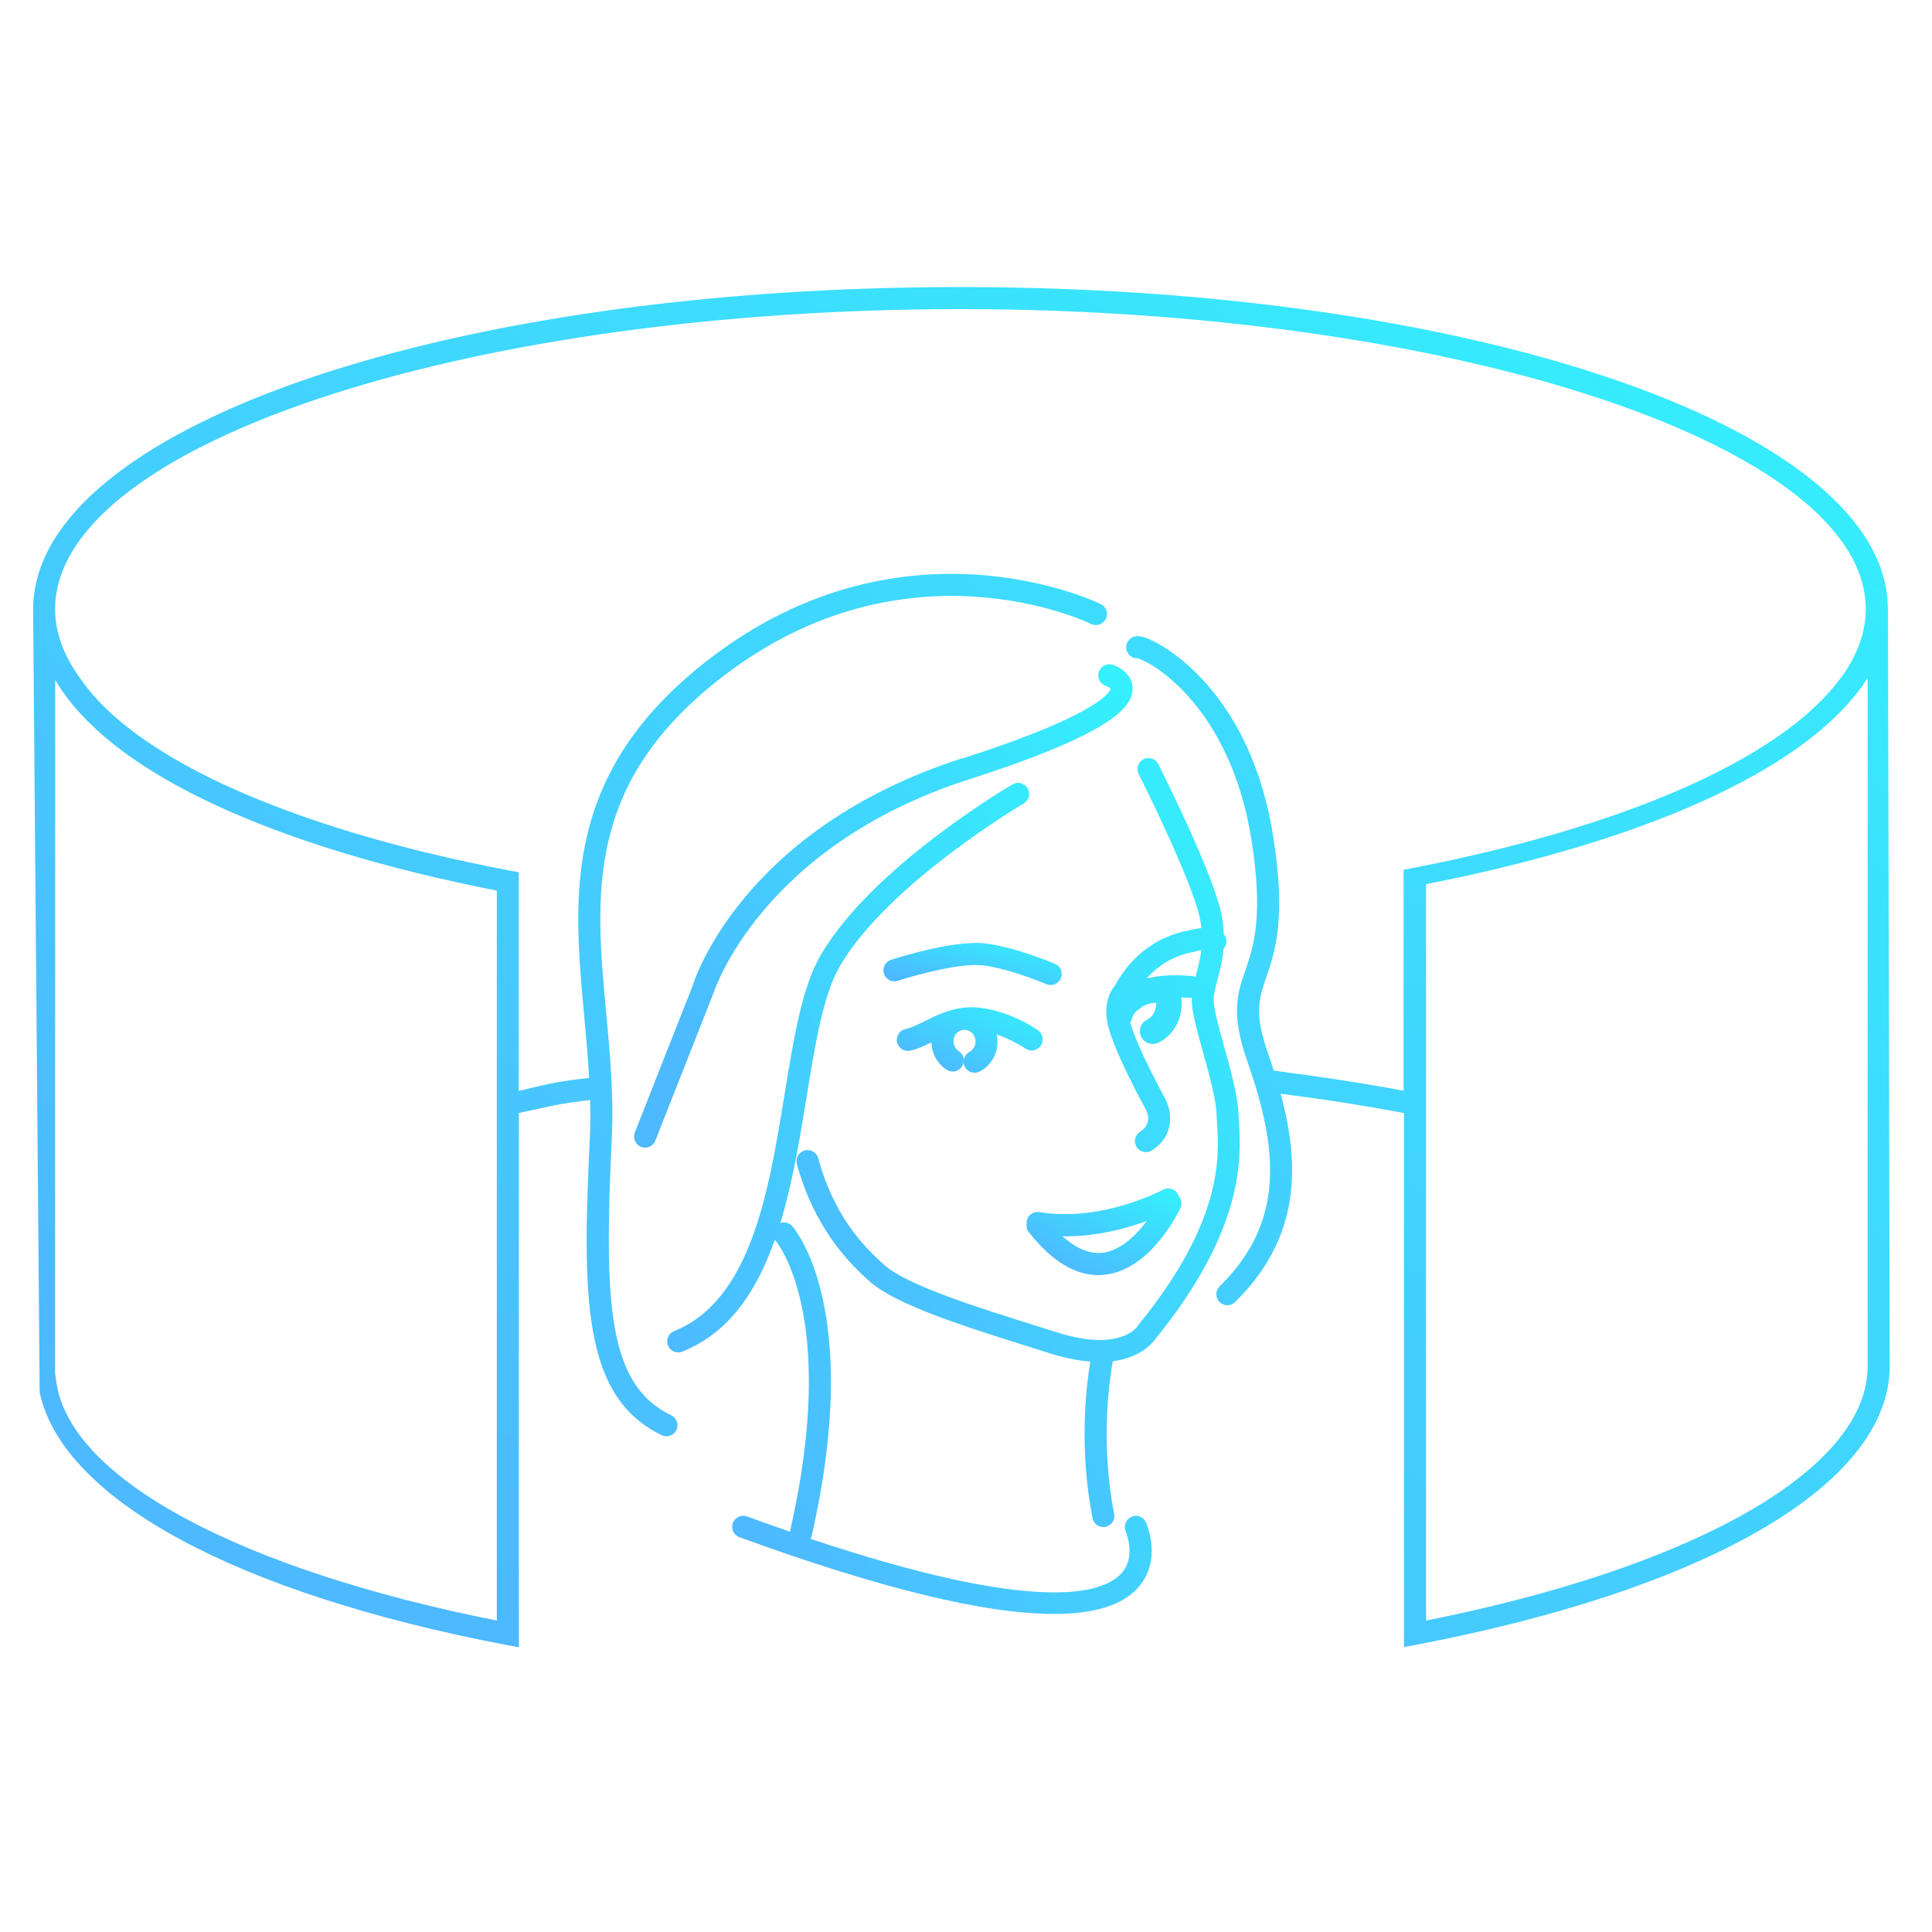 <svg xmlns="http://www.w3.org/2000/svg" width="175" height="175" viewBox="0 0 175 175" fill="none"><path d="M171.01 55.1L170.99 55C171 54.78 170.99 54.57 170.97 54.36C169.78 38.46 132.9 26 87 26C41.1 26 4.8 38.27 3.07 54C3.05 54.12 3.04 54.25 3.03 54.37C3.01 54.63 3 54.89 3 55.16L3.59 125.9L3.63 126.3C5.86 135.9 21.5 144.34 45.81 148.99L47 149.21V100.81C48.12 100.58 48.84 100.42 49.42 100.29C50.62 100.03 51.17 99.91 53.45 99.64C53.48 100.74 53.48 101.85 53.43 102.95C52.75 117.45 52.7 126.51 59.94 130C60.08 130.07 60.23 130.1 60.37 130.1C60.74 130.1 61.1 129.89 61.27 129.53C61.51 129.03 61.3 128.44 60.8 128.2C55.02 125.41 54.71 118.04 55.42 103.04C55.6 99.21 55.25 95.42 54.91 91.75C53.91 81 52.97 70.85 65.55 61.22C82.2 48.46 98.66 56.43 98.82 56.51C99.32 56.76 99.92 56.56 100.16 56.06C100.41 55.57 100.21 54.97 99.71 54.72C99.54 54.63 82 46.09 64.33 59.63C50.87 69.94 51.91 81.12 52.91 91.94C53.08 93.81 53.26 95.72 53.36 97.63C50.84 97.93 50.23 98.06 48.99 98.34C48.57 98.43 47.72 98.65 46.99 98.82V79.01L46.18 78.86C44.93 78.62 43.69 78.37 42.48 78.11C41.35 77.87 40.24 77.62 39.15 77.35C38.61 77.23 38.07 77.1 37.54 76.96C22.1 73.07 11.35 67.52 7.22 61.38C7.22 61.38 7.21 61.36 7.2 61.35C5.75 59.34 4.99 57.26 4.99 55.16C4.99 54.94 5 54.72 5.01 54.51C5.02 54.34 5.04 54.17 5.07 54C6.98 39.61 43.41 28 87 28C130.59 28 167.88 39.89 168.97 54.5C168.99 54.72 169 54.94 169 55.16C169 57.25 168.25 59.32 166.81 61.32C166.65 61.53 166.48 61.75 166.31 61.96C160.81 68.85 147.13 74.91 127.95 78.63L127.17 78.78H127.14V98.8C123.47 98.11 119.52 97.51 115.38 96.98C115.21 96.45 115.03 95.93 114.85 95.4C113.59 91.79 114.03 90.49 114.7 88.52C115.51 86.15 116.51 83.2 115.32 75.72C113.32 63.15 106.03 58.87 104.59 58.13C103.29 57.47 102.85 57.58 102.55 57.74C102.06 57.99 101.86 58.59 102.12 59.09C102.3 59.44 102.64 59.61 103.03 59.63C104.44 59.99 111.45 64.13 113.35 76.03C114.46 83.02 113.55 85.71 112.81 87.87C112.09 89.98 111.47 91.8 112.96 96.06C115.78 104.11 116.43 110.67 110.47 116.52C110.08 116.91 110.07 117.54 110.46 117.93C110.66 118.13 110.92 118.23 111.17 118.23C111.42 118.23 111.68 118.14 111.87 117.94C117.84 112.08 117.75 105.52 116 99.07C119.92 99.57 123.68 100.16 127.17 100.82V149.19L128.36 148.97C153.59 144.13 169.55 135.29 171.05 125.3C171.13 124.77 171.17 124.24 171.17 123.73L171.01 55.08V55.1ZM45 80.67V146.79C21.87 142.19 6.42 134.03 5.11 125.24L4.99 124.39V124.3L5 61.57C5.14 61.82 5.3 62.07 5.46 62.32C5.51 62.4 5.56 62.48 5.62 62.55C10.81 70.19 24.72 76.69 45 80.67ZM169.17 123.75C169.17 124.16 169.14 124.59 169.07 125.03C167.75 133.85 152.5 142.14 129.17 146.79V80.09C149.13 76.16 162.97 69.84 168.49 62.4C168.61 62.25 168.72 62.1 168.81 61.94C168.94 61.77 169.06 61.59 169.17 61.42V123.75Z" fill="url(#paint0_linear_707_41)"></path><path d="M112.22 101.61C112.2 101.34 112.19 101.1 112.18 100.87C112.12 99.27 111.49 97 110.89 94.82C110.41 93.1 109.92 91.31 109.93 90.56C109.94 90.02 110.1 89.42 110.28 88.74C110.49 87.95 110.73 87.04 110.82 85.95C111.11 85.64 111.19 85.17 110.97 84.78C110.94 84.73 110.9 84.67 110.85 84.62C110.83 84.12 110.78 83.58 110.68 83.01C110.02 79.34 105.12 69.62 104.92 69.21C104.67 68.72 104.07 68.52 103.58 68.77C103.09 69.02 102.89 69.62 103.14 70.11C103.19 70.21 108.11 79.97 108.72 83.36C108.76 83.61 108.8 83.84 108.82 84.07C108.46 84.11 108.05 84.17 107.57 84.3C103.74 85.06 101.82 87.74 101.02 89.23C100.5 89.86 100.09 90.84 100.24 92.18C100.24 92.24 100.25 92.29 100.27 92.35C100.3 92.53 100.31 92.71 100.36 92.9C101.01 95.45 103.6 100.15 103.73 100.38C103.91 100.69 104.43 101.78 103.26 102.52C102.8 102.82 102.66 103.44 102.96 103.9C103.15 104.2 103.47 104.36 103.8 104.36C103.98 104.36 104.17 104.31 104.34 104.2C106.49 102.82 106.17 100.53 105.46 99.37C105.44 99.32 103.05 94.99 102.37 92.63C102.42 92.53 102.48 92.44 102.51 92.33C102.58 92.03 102.74 91.79 102.93 91.6C103.09 91.48 103.29 91.32 103.53 91.15C103.56 91.14 103.59 91.12 103.61 91.1C104.06 90.88 104.49 90.83 104.73 90.84C104.73 91.51 104.42 92.12 103.91 92.36C103.33 92.64 103.09 93.33 103.36 93.9C103.56 94.32 103.97 94.56 104.41 94.56C104.58 94.56 104.75 94.52 104.91 94.45C106.4 93.74 107.21 92.09 107.01 90.34C107.27 90.35 107.52 90.37 107.76 90.39C107.83 90.39 107.89 90.38 107.96 90.37C107.96 90.42 107.96 90.46 107.95 90.51C107.93 91.56 108.41 93.31 108.98 95.35C109.53 97.33 110.15 99.58 110.2 100.94C110.2 101.18 110.22 101.44 110.24 101.73C110.43 104.83 110.78 110.6 103.12 120.01L103.02 120.15C103.02 120.15 101.51 122.51 95.72 120.68L94.29 120.23C88.34 118.36 82.18 116.43 80.1 114.58C78.05 112.76 75.51 110.01 74.11 104.91C73.96 104.38 73.41 104.06 72.88 104.21C72.35 104.36 72.03 104.91 72.18 105.44C73.74 111.1 76.69 114.22 78.77 116.07C81.17 118.2 87.25 120.12 93.69 122.14L95.11 122.59C96.51 123.03 97.72 123.25 98.76 123.33C98.38 125.6 97.72 131.16 98.96 137.51C99.05 137.99 99.47 138.32 99.94 138.32C100 138.32 100.07 138.32 100.13 138.3C100.67 138.19 101.03 137.67 100.92 137.13C99.67 130.76 100.47 125.1 100.8 123.3C103.35 122.97 104.43 121.62 104.69 121.24C112.81 111.25 112.41 104.74 112.22 101.61ZM107.94 88.41C107.49 88.37 105.54 88.21 104.14 88.58C104.08 88.58 104.03 88.58 103.97 88.58C103.94 88.58 103.91 88.6 103.88 88.6C104.75 87.63 106.08 86.62 108.02 86.24C108.35 86.15 108.6 86.11 108.81 86.07C108.72 86.86 108.53 87.56 108.36 88.21C108.33 88.31 108.31 88.4 108.28 88.5C108.18 88.45 108.06 88.41 107.94 88.4V88.41Z" fill="url(#paint1_linear_707_41)"></path><path d="M87.191 68.671C67.231 75.081 62.881 88.8 62.731 89.311L57.501 102.58C57.301 103.09 57.551 103.67 58.061 103.88C58.181 103.93 58.301 103.95 58.431 103.95C58.831 103.95 59.211 103.71 59.361 103.32L64.621 89.971C64.661 89.841 68.901 76.65 87.811 70.581C100.911 66.371 102.591 63.98 102.591 62.361C102.591 61.12 101.461 60.431 100.791 60.221C100.271 60.05 99.701 60.34 99.531 60.87C99.361 61.401 99.651 61.961 100.181 62.13C100.301 62.17 100.551 62.321 100.591 62.37C100.591 62.45 100.311 64.481 87.201 68.691L87.191 68.671Z" fill="url(#paint2_linear_707_41)"></path><path d="M102.471 137.41C101.971 137.64 101.741 138.23 101.971 138.73C101.971 138.75 102.971 141 101.551 142.54C99.841 144.39 93.881 146.22 73.421 139.39C73.451 139.33 73.481 139.27 73.501 139.2C78.221 118.64 72.021 111.36 71.751 111.06C71.481 110.75 71.061 110.66 70.691 110.77C71.781 107.16 72.441 103.19 73.051 99.41C73.831 94.62 74.561 90.1 76.081 87.5C80.441 80.04 92.601 72.85 92.721 72.78C93.201 72.5 93.361 71.89 93.081 71.41C92.801 70.93 92.191 70.77 91.711 71.05C91.191 71.35 78.981 78.57 74.351 86.49C72.641 89.41 71.881 94.11 71.071 99.09C69.651 107.85 68.031 117.78 61.061 120.57C60.551 120.78 60.301 121.36 60.501 121.87C60.661 122.26 61.031 122.5 61.431 122.5C61.551 122.5 61.681 122.48 61.801 122.43C66.101 120.71 68.571 116.88 70.191 112.28C70.211 112.31 70.221 112.35 70.251 112.38C70.311 112.45 76.041 119.18 71.551 138.74C70.301 138.31 69.011 137.85 67.661 137.36C67.141 137.17 66.571 137.44 66.381 137.96C66.191 138.48 66.461 139.05 66.981 139.24C79.671 143.87 89.191 146.19 95.461 146.19C99.071 146.19 101.591 145.42 103.021 143.88C105.341 141.38 103.861 138.03 103.801 137.89C103.571 137.39 102.981 137.16 102.481 137.39L102.471 137.41Z" fill="url(#paint3_linear_707_41)"></path><path d="M93.209 111.63C95.229 114.2 97.339 115.5 99.489 115.5C99.699 115.5 99.909 115.49 100.119 115.46C104.309 114.97 106.819 109.65 106.919 109.42C107.089 109.04 107.009 108.61 106.749 108.32C106.729 108.27 106.729 108.22 106.699 108.17C106.439 107.69 105.829 107.51 105.339 107.77C105.279 107.8 99.789 110.74 94.149 109.79C93.599 109.71 93.089 110.07 92.999 110.61C92.989 110.69 92.999 110.76 92.999 110.84C92.949 111.11 93.009 111.39 93.189 111.62L93.209 111.63ZM96.519 111.99C99.429 111.99 102.069 111.26 103.869 110.6C102.899 111.91 101.479 113.29 99.879 113.47C98.699 113.61 97.489 113.1 96.239 111.98C96.329 111.98 96.429 111.99 96.519 111.99Z" fill="url(#paint4_linear_707_41)"></path><path d="M94.261 94.73C94.581 94.279 94.481 93.659 94.031 93.329C93.931 93.26 91.641 91.62 88.731 91.279C86.701 91.04 85.051 91.85 83.731 92.51C83.101 92.82 82.511 93.109 82.031 93.21C81.491 93.32 81.141 93.85 81.251 94.389C81.351 94.859 81.761 95.189 82.231 95.189C82.301 95.189 82.361 95.189 82.431 95.169C83.081 95.04 83.711 94.74 84.371 94.419C84.381 94.859 84.481 95.299 84.691 95.719C84.941 96.2 85.301 96.609 85.751 96.9C86.211 97.2 86.831 97.07 87.131 96.609C87.211 96.48 87.271 96.34 87.281 96.189C87.281 96.34 87.321 96.49 87.391 96.629C87.571 96.969 87.921 97.169 88.281 97.169C88.441 97.169 88.591 97.129 88.741 97.059C89.981 96.419 90.571 95.019 90.281 93.7C91.771 94.21 92.831 94.95 92.861 94.969C93.311 95.29 93.931 95.189 94.261 94.74V94.73ZM87.831 95.269C87.531 95.43 87.341 95.719 87.301 96.029C87.301 95.71 87.131 95.4 86.841 95.21C86.691 95.109 86.561 94.969 86.481 94.799C86.221 94.279 86.411 93.65 86.911 93.389C87.051 93.32 87.201 93.279 87.351 93.279C87.451 93.279 87.551 93.299 87.651 93.329C87.911 93.409 88.131 93.6 88.251 93.85C88.511 94.37 88.321 94.999 87.821 95.26L87.831 95.269Z" fill="url(#paint5_linear_707_41)"></path><path d="M89.039 87.441C91.549 87.761 94.739 89.131 94.769 89.141C94.899 89.201 95.029 89.221 95.169 89.221C95.559 89.221 95.929 88.991 96.089 88.621C96.309 88.111 96.079 87.521 95.569 87.311C95.429 87.251 92.099 85.821 89.299 85.461C86.429 85.091 80.939 86.861 80.709 86.941C80.179 87.111 79.899 87.681 80.069 88.201C80.239 88.731 80.809 89.011 81.329 88.841C82.789 88.361 87.019 87.181 89.039 87.451V87.441Z" fill="url(#paint6_linear_707_41)"></path><defs><linearGradient id="paint0_linear_707_41" x1="13.604" y1="123.355" x2="113.76" y2="-15.69" gradientUnits="userSpaceOnUse"><stop stop-color="#4DB9FF"></stop><stop offset="1" stop-color="#33F2FC"></stop></linearGradient><linearGradient id="paint1_linear_707_41" x1="74.674" y1="123.703" x2="126.767" y2="93.163" gradientUnits="userSpaceOnUse"><stop stop-color="#4DB9FF"></stop><stop offset="1" stop-color="#33F2FC"></stop></linearGradient><linearGradient id="paint2_linear_707_41" x1="60.279" y1="94.764" x2="97.755" y2="55.444" gradientUnits="userSpaceOnUse"><stop stop-color="#4DB9FF"></stop><stop offset="1" stop-color="#33F2FC"></stop></linearGradient><linearGradient id="paint3_linear_707_41" x1="63.199" y1="130.393" x2="119.808" y2="96.823" gradientUnits="userSpaceOnUse"><stop stop-color="#4DB9FF"></stop><stop offset="1" stop-color="#33F2FC"></stop></linearGradient><linearGradient id="paint4_linear_707_41" x1="93.867" y1="113.852" x2="99.549" y2="103.525" gradientUnits="userSpaceOnUse"><stop stop-color="#4DB9FF"></stop><stop offset="1" stop-color="#33F2FC"></stop></linearGradient><linearGradient id="paint5_linear_707_41" x1="82.064" y1="95.924" x2="85.82" y2="87.413" gradientUnits="userSpaceOnUse"><stop stop-color="#4DB9FF"></stop><stop offset="1" stop-color="#33F2FC"></stop></linearGradient><linearGradient id="paint6_linear_707_41" x1="81.038" y1="88.421" x2="82.476" y2="82.223" gradientUnits="userSpaceOnUse"><stop stop-color="#4DB9FF"></stop><stop offset="1" stop-color="#33F2FC"></stop></linearGradient></defs></svg>